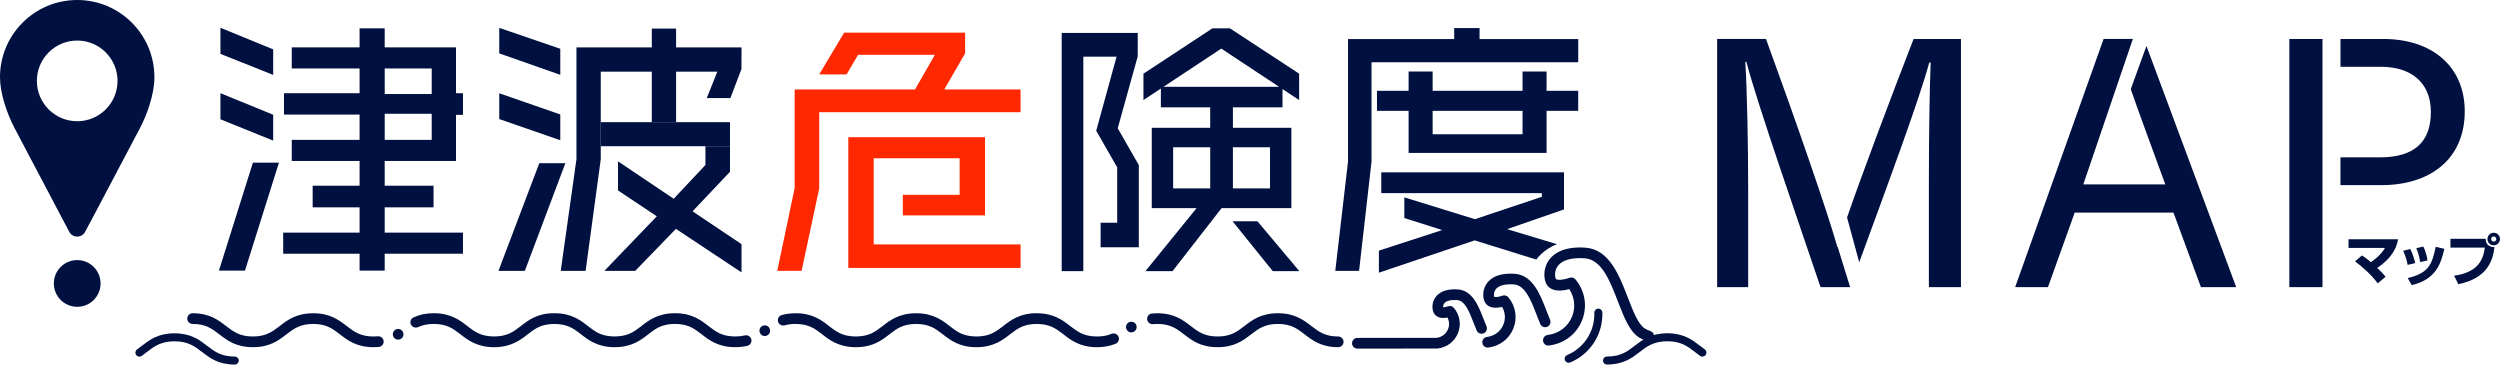 <?xml version="1.0" encoding="UTF-8"?><svg id="_レイヤー_2" xmlns="http://www.w3.org/2000/svg" viewBox="0 0 935.18 136.37"><defs><style>.cls-1{fill:#001040;}.cls-2{fill:#ff2800;}.cls-3{fill:none;}</style></defs><g id="_レイヤー_1-2"><g><g><path class="cls-1" d="M31.84,86.72c-1.28,2.37-4.67,2.37-5.93,0-5.23-9.84-15.97-30.24-20.5-38.87C2.53,42.34,0,34.79,0,28.88,0,12.93,12.93,0,28.88,0s28.88,12.93,28.88,28.88c0,6.48-2.84,14.3-5.69,19.6-4.39,8.16-14.86,28.29-20.23,38.24Zm12.13-56.46c0-8.33-6.76-15.09-15.09-15.09s-15.09,6.76-15.09,15.09,6.76,15.09,15.09,15.09,15.09-6.76,15.09-15.09Z"/><circle class="cls-1" cx="28.88" cy="106.03" r="8.74"/></g><g><path class="cls-1" d="M889.44,106c-2.3-3.19-6.01-6.41-8.48-8.22l2.57-2.23c.71,.46,1.71,1.11,3.34,2.51,.69-.46,3.74-2.55,5.28-5.32h-13.63v-3.24h18.54c-.42,2.23-1.44,6.39-7.79,10.73,2.04,1.98,2.55,2.61,3.11,3.28l-2.94,2.5Z"/><path class="cls-1" d="M900.62,99.09c-.23-1.34-.71-3.24-1.65-5.26l2.65-.71c1.02,1.96,1.54,4.03,1.84,5.3l-2.84,.67Zm.02,4.93c7.54-1.82,9.08-4.7,10.48-11.69l3.24,.75c-1.19,4.93-2.73,11.38-12.19,13.57l-1.52-2.63Zm4.7-5.99c-.5-2.82-1.06-4.26-1.48-5.22l2.65-.56c1.06,2.13,1.46,4.55,1.57,5.16l-2.73,.63Z"/><path class="cls-1" d="M929.82,89.32c.08,2.48,1.69,3.11,3.3,3.11-.61,4.97-2.57,11.65-13.53,13.88l-1.59-3.17c8.83-1.25,10.9-5.84,11.5-10.52h-12.86v-3.3h13.17Zm5.36,.1c0,1.27-1.02,2.34-2.34,2.34s-2.36-1.04-2.36-2.34,1.08-2.36,2.36-2.36,2.34,1.04,2.34,2.36Zm-3.32,0c0,.52,.44,.96,.98,.96s.96-.44,.96-.96-.44-.98-.96-.98-.98,.42-.98,.98Z"/></g><g><rect class="cls-1" x="856.38" y="14.58" width="12.4" height="92.83"/><path class="cls-1" d="M891.59,14.58h-16.08v10.4h15.14c10.94,0,18.67,5.6,18.67,16.94s-6.4,16.94-19.07,16.94h-14.75v10.4h15.28c18.14,0,31.21-9.6,31.21-27.61,0-16.94-12.4-27.07-30.41-27.07Z"/><path class="cls-1" d="M687.28,92.33c-3.2-11.74-16.14-48.95-26.67-77.76h-18.27V107.4h11.6v-36.94c0-16-.4-36.54-1.07-47.35h.4c4.13,15.87,19.74,60.55,27.74,84.29h11.07l-4.67-15.07h-.13Z"/><path class="cls-1" d="M715.82,14.58c-8.37,21.53-19.23,50.39-24.89,66.77l4.55,16.76c10.22-27.82,22.61-61.21,26.2-74.73h.53c-.4,9.74-.67,27.21-.67,44.55v39.48h12V14.58h-17.74Z"/><path class="cls-1" d="M802.94,17.17l-5.88,16.17c2.67,7.75,6.84,19.04,12.92,35.65h-30.68c7.07-20.81,18.55-54.42,18.55-54.42h-10.95l-33.08,92.83h12.27l10-27.87h36.94l10.27,27.87h13.2l-33.58-90.23Z"/></g><g><path class="cls-1" d="M139.71,129.87c-6.32,0-9.6-2.53-12.5-4.76-2.74-2.11-5.1-3.93-10.05-3.93s-7.32,1.82-10.06,3.93c-2.9,2.23-6.18,4.76-12.5,4.76s-9.6-2.53-12.5-4.76c-2.74-2.11-5.1-3.93-10.05-3.93-1.1,0-2-.9-2-2s.9-2,2-2c6.32,0,9.6,2.53,12.5,4.76,2.74,2.11,5.1,3.93,10.05,3.93s7.32-1.82,10.06-3.93c2.9-2.23,6.18-4.76,12.5-4.76s9.6,2.53,12.5,4.76c2.74,2.11,5.1,3.93,10.05,3.93,.56,0,1.1-.02,1.63-.07,1.1-.08,2.07,.71,2.17,1.81,.1,1.1-.71,2.07-1.81,2.17-.64,.06-1.31,.09-1.99,.09Z"/><path class="cls-1" d="M147.29,126.19c-.24-.35-.35-.73-.35-1.12h0c0-.64,.29-1.28,.86-1.67h0c.92-.62,2.16-.39,2.79,.52h0c.23,.34,.34,.73,.35,1.11h0c0,.64-.3,1.28-.87,1.67h0c-.35,.24-.74,.35-1.13,.35h0c-.64,0-1.26-.3-1.65-.86Z"/><path class="cls-1" d="M365.42,129.87h-.33c-6.27,0-9.78-2.75-12.34-4.76l-.26-.2c-2.71-2.06-4.85-3.68-9.79-3.73-4.94,.05-7.09,1.67-9.8,3.73l-.26,.2c-2.56,2.01-6.07,4.76-12.33,4.76h-.33c-6.27,0-9.92-2.86-12.34-4.76l-.25-.2c-2.72-2.06-4.86-3.68-9.8-3.73-1.51,0-2.85,.17-4.08,.52-1.05,.29-2.18-.35-2.47-1.38-.15-.52-.08-1.06,.18-1.53,.26-.46,.68-.8,1.2-.94,1.61-.46,3.45-.68,5.34-.67,6.26,0,9.77,2.75,12.33,4.76l.27,.21c2.71,2.05,4.85,3.67,9.78,3.72,4.93-.04,7.07-1.67,9.78-3.72l.28-.21c2.41-1.9,6.06-4.76,12.33-4.76h.34c6.27,0,9.91,2.86,12.33,4.76l.26,.21c2.72,2.05,4.86,3.67,9.79,3.72,4.93-.05,7.08-1.67,9.79-3.72l.27-.21c2.43-1.91,6.14-4.84,12.5-4.76h.17c6.26,0,9.91,2.86,12.32,4.76l.28,.21c2.71,2.05,4.85,3.68,9.78,3.72,2.09,0,3.81-.31,5.43-.99,1-.42,2.2,.09,2.62,1.08,.42,1.02-.06,2.19-1.08,2.62-2.08,.87-4.36,1.29-6.96,1.29h-.18c-6.26,0-9.77-2.75-12.33-4.76l-.26-.2c-2.71-2.06-4.86-3.68-9.79-3.73-4.94,.05-7.08,1.67-9.79,3.73l-.27,.2c-2.41,1.9-6.06,4.76-12.33,4.76Zm-135.33,0h-.33c-6.27,0-9.92-2.86-12.33-4.76l-.26-.2c-2.71-2.06-4.86-3.68-9.8-3.73-4.94,.05-7.08,1.67-9.79,3.73l-.26,.2c-2.42,1.9-6.07,4.76-12.33,4.76h-.33c-6.27,0-9.92-2.86-12.34-4.76l-.26-.2c-2.71-2.06-4.85-3.68-9.79-3.73-2.3,0-4.12,.37-5.88,1.18t-.02,0c-.97,.46-2.21,0-2.66-.96-.23-.49-.25-1.03-.07-1.54,.19-.5,.55-.9,1.04-1.12,2.25-1.06,4.72-1.57,7.55-1.57h.21c6.27,0,9.91,2.86,12.33,4.76l.26,.21c2.72,2.05,4.86,3.67,9.79,3.72,4.93-.05,7.07-1.67,9.78-3.72l.28-.21c2.58-2.03,6.1-4.82,12.49-4.76h.17c6.27,0,9.77,2.75,12.33,4.76l.27,.21c2.71,2.05,4.85,3.68,9.79,3.72,4.93-.05,7.07-1.67,9.79-3.72l.26-.21c2.42-1.9,6.06-4.76,12.33-4.76h.34c6.27,0,9.77,2.75,12.33,4.76l.27,.21c2.71,2.05,4.85,3.67,9.78,3.72,1.33,0,2.5-.13,3.6-.39,1.08-.26,2.16,.42,2.42,1.48,.25,1.07-.41,2.15-1.48,2.41-1.39,.33-2.92,.5-4.54,.5h-.16c-6.27,0-9.77-2.75-12.33-4.76l-.27-.2c-2.71-2.06-4.85-3.68-9.79-3.73-4.94,.05-7.08,1.67-9.8,3.73l-.25,.2c-2.57,2.01-6.07,4.76-12.34,4.76Zm55.99-4.17c-.63,0-1.2-.28-1.58-.78-.28-.36-.42-.79-.42-1.24,.01-.62,.29-1.19,.78-1.56,.85-.66,2.15-.49,2.81,.36,.27,.36,.41,.79,.41,1.24,0,.62-.29,1.19-.78,1.57-.35,.27-.77,.41-1.22,.41Zm137.13-1.36c-.64,0-1.25-.31-1.63-.83-.24-.34-.37-.74-.38-1.15,0-.65,.31-1.26,.83-1.64h.01c.86-.63,2.17-.41,2.79,.45,.24,.34,.37,.74,.37,1.16,.01,.64-.3,1.25-.83,1.63-.34,.25-.74,.38-1.16,.38Z"/><path class="cls-1" d="M500.58,129.87c-6.32,0-9.6-2.53-12.5-4.76-2.74-2.11-5.1-3.93-10.06-3.93s-7.32,1.82-10.06,3.93c-2.9,2.23-6.18,4.76-12.5,4.76s-9.6-2.53-12.5-4.76c-2.74-2.11-5.1-3.93-10.05-3.93-.56,0-1.1,.02-1.62,.07-1.1,.11-2.07-.71-2.17-1.81-.1-1.1,.71-2.07,1.81-2.17,.63-.06,1.3-.09,1.98-.09,6.32,0,9.6,2.53,12.5,4.76,2.74,2.11,5.1,3.93,10.06,3.93s7.32-1.82,10.06-3.93c2.9-2.23,6.18-4.76,12.5-4.76s9.6,2.53,12.5,4.76c2.74,2.11,5.1,3.93,10.06,3.93,1.1,0,2,.9,2,2s-.9,2-2,2Z"/></g><path class="cls-1" d="M87.82,136.37c-6.15,0-9.36-2.48-12.19-4.66-2.69-2.08-5.23-4.04-10.36-4.04s-7.67,1.96-10.36,4.04c-.62,.48-1.24,.96-1.89,1.42-.68,.48-1.61,.31-2.09-.36-.48-.68-.31-1.61,.36-2.09,.61-.43,1.2-.88,1.79-1.34,2.83-2.18,6.04-4.66,12.19-4.66s9.36,2.48,12.19,4.66c2.69,2.08,5.23,4.04,10.36,4.04,.83,0,1.5,.67,1.5,1.5s-.67,1.5-1.5,1.5Z"/><path class="cls-1" d="M601.15,136.37c-.83,0-1.5-.67-1.5-1.5s.67-1.5,1.5-1.5c5.13,0,7.67-1.96,10.36-4.04,2.83-2.18,6.04-4.66,12.19-4.66s9.36,2.48,12.19,4.66c.59,.45,1.17,.91,1.79,1.34,.68,.48,.84,1.41,.36,2.09-.48,.68-1.41,.84-2.09,.36-.65-.46-1.27-.94-1.89-1.42-2.69-2.08-5.23-4.04-10.36-4.04s-7.67,1.96-10.36,4.04c-2.83,2.18-6.04,4.66-12.19,4.66Z"/><polygon class="cls-1" points="102.19 18.47 82.46 10.39 82.46 20.15 102.19 28.02 102.19 18.47"/><polygon class="cls-1" points="102.19 42.93 82.46 34.86 82.46 44.62 102.19 52.6 102.19 42.93"/><polygon class="cls-1" points="81.9 101.22 91.64 101.22 104.35 60.84 94.61 60.84 81.9 101.22"/><path class="cls-1" d="M170.58,17.72h-26.68v-7.12h-9.39v7.12h-25.37v7.89h25.37v9.26h-28.28v7.99h28.28v9.46h-25.37v7.89h25.37v9.26h-17.55v8.09h17.55v9.46h-28.58v7.89h28.58v6.32h9.39v-6.32h29.28v-7.89h-29.28v-9.46h18.27v-8.09h-18.27v-9.26h26.68v-17.25h2.61v-8.09h-2.61V17.72Zm-9.09,24.84v9.76h-17.58v-9.76h17.58Zm-17.58-7.39v-9.56h17.58v9.56h-17.58Z"/><polygon class="cls-1" points="209.59 18.25 186.76 10.43 186.76 19.97 209.59 27.99 209.59 18.25"/><polygon class="cls-1" points="209.59 42.82 186.76 34.89 186.76 44.54 209.59 52.46 209.59 42.82"/><polygon class="cls-1" points="201.74 61.04 186.46 101.32 196.32 101.32 211.49 61.04 201.74 61.04"/><polygon class="cls-1" points="461.06 82.76 476.1 101.42 486.04 101.42 470.37 82.76 461.06 82.76"/><polygon class="cls-1" points="425.59 21.08 425.6 12.31 397.15 12.31 397.15 101.42 405.24 101.42 405.24 21.2 417.68 21.2 410.11 48.73 410.06 48.9 417.91 62.6 417.91 83.31 411.71 83.31 411.71 92.5 426 92.5 426 61.76 418.11 47.98 425.59 21.08"/><path class="cls-1" d="M483.06,47.81h-21.86v-7.65h18.55v-6.84l6.22,4.11v-9.87l-25.77-16.88-.11-.07h-6.58l-25.78,16.95v9.87l6.52-4.31v7.04h18.45v7.65h-21.86v30.05h16.77l-19.15,23.57h10.15l18.35-23.57h26.1v-30.05Zm-30.35,7.29v15.38h-13.87v-15.38h13.87Zm22.36,0v15.38h-13.87v-15.38h13.87Zm-39.84-22.63l21.62-14.29,21.62,14.29h-43.24Z"/><polygon class="cls-1" points="553.46 14.61 553.46 10.5 543.97 10.5 543.97 14.61 504.26 14.61 504.26 60.42 499.55 100.84 499.49 101.32 508.39 101.32 513.05 60.47 513.05 23.3 590.37 23.3 590.37 14.61 553.46 14.61"/><path class="cls-1" d="M578.53,26.75h-8.99v7.22h-33.63v-7.22h-8.99v7.22h-11.83v7.49h11.83v15.74h51.61v-15.74h11.83v-7.49h-11.83v-7.22Zm-42.62,23.47v-8.76h33.63v8.76h-33.63Z"/><path class="cls-2" d="M326.82,91.43h54.96v8.79h-64.45V51.32h51.14v29.25h-30.75v-7.69h21.26v-13.67h-32.15v32.22Zm26.4-57.96l7.8-13.49v-7.77h-45.25l-9.32,15.61h10.24l4.29-7.32h28.73l-7.43,12.97h-45.02v36.89l-6.52,30.97h9.11l6.59-30.83v-28.54h75.32v-8.49h-28.55Z"/><rect class="cls-3" x="224.73" y="26.81" width="19.09" height="18.89"/><polygon class="cls-1" points="273.07 64.26 273.07 54.69 263.88 54.69 263.88 61.71 252.01 74.35 231.18 60.36 231.18 71.24 245.69 80.91 226.09 101.32 237.62 101.32 252.84 85.61 277.38 101.9 277.38 91.33 259.06 79.05 273.07 64.26"/><polygon class="cls-3" points="243.82 26.81 224.73 26.81 224.73 45.7 233.88 37.05 224.73 45.7 243.82 45.7 243.82 26.81"/><rect class="cls-1" x="224.73" y="45.7" width="48.34" height="8.99"/><polygon class="cls-1" points="252.91 17.72 252.91 10.7 243.82 10.7 243.82 17.72 215.64 17.72 215.64 59.51 209.76 101.32 219.06 101.32 224.73 59.57 224.73 26.81 243.82 26.81 243.82 45.7 252.91 45.7 252.91 26.81 268.33 26.81 264.38 36.68 273.22 36.68 277.36 25.81 277.38 17.72 252.91 17.72"/><g><path class="cls-1" d="M579.2,129.28c-.99,0-1.86-.74-1.98-1.75-.14-1.1,.64-2.1,1.74-2.23,4.19-.52,7.6-3.11,9.12-6.92,1.36-3.4,.96-7.14-1.05-10.23-1.71,.47-4.44,.94-6.5,0-1.12-.51-1.93-1.38-2.34-2.51-.76-2.09-.86-5.58,1.37-8.55,1.76-2.33,5.53-5,13.53-4.44,8.87,.62,12.59,10.26,15.88,18.76,1.92,4.98,3.91,10.13,6.43,11.54,.65,.37,1.32,.67,1.98,.89,1.04,.36,1.6,1.5,1.24,2.54-.36,1.04-1.5,1.6-2.54,1.24-.89-.31-1.78-.71-2.63-1.19-3.77-2.11-5.93-7.69-8.21-13.59-2.99-7.75-6.09-15.77-12.43-16.22-4.92-.35-8.38,.64-10.05,2.85-1.36,1.81-1.13,3.91-.81,4.77,.04,.1,.07,.17,.25,.25,1.03,.47,3.53-.06,4.9-.57,.8-.3,1.71-.06,2.25,.6,3.61,4.41,4.53,10.14,2.45,15.32-2.07,5.18-6.69,8.7-12.34,9.4-.08,.01-.17,.02-.25,.02Z"/><path class="cls-1" d="M556.48,130.02c-.99,0-1.86-.74-1.98-1.75-.14-1.1,.64-2.09,1.74-2.23,2.83-.35,5.13-2.1,6.16-4.67,.87-2.17,.67-4.55-.5-6.56-1.32,.31-3.2,.54-4.68-.13-.95-.43-1.63-1.17-1.99-2.13-.6-1.64-.68-4.38,1.07-6.71,1.35-1.8,4.24-3.86,10.27-3.43,6.77,.48,9.54,7.63,11.97,13.94,.44,1.13,.86,2.24,1.3,3.27,.43,1.02-.04,2.19-1.06,2.62s-2.19-.04-2.62-1.06c-.46-1.07-.9-2.22-1.35-3.4-2.11-5.45-4.28-11.09-8.52-11.39-3.31-.24-5.72,.42-6.8,1.85-.74,.98-.74,2.19-.54,2.83,.5,.17,1.94-.05,3.05-.46,.8-.3,1.71-.06,2.25,.6,2.74,3.35,3.44,7.7,1.86,11.65-1.58,3.94-5.08,6.61-9.38,7.15-.08,.01-.17,.02-.25,.02Z"/><path class="cls-1" d="M507.76,130.4c-1.1,0-2-.89-2-2s.89-2,2-2l29.67-.02c1.95-.28,3.53-1.5,4.24-3.27,.57-1.42,.49-2.97-.2-4.33-1.06,.21-2.41,.3-3.54-.21-.84-.39-1.45-1.04-1.77-1.9-.5-1.37-.57-3.66,.89-5.59,1.11-1.47,3.44-3.15,8.29-2.82,5.49,.39,7.76,6.27,9.59,10.99,.38,1,.75,1.94,1.12,2.8,.44,1.01-.02,2.19-1.03,2.63-1.01,.44-2.19-.02-2.63-1.03-.41-.94-.81-1.97-1.19-2.96-1.56-4.05-3.18-8.23-6.14-8.44-2.37-.17-4.08,.27-4.81,1.23-.36,.48-.44,1.06-.4,1.47,.47,0,1.26-.17,1.78-.36,.8-.3,1.71-.06,2.26,.6,2.21,2.7,2.77,6.22,1.5,9.4-1.27,3.18-4.1,5.34-7.57,5.77-.08,.01-.16,.02-.25,.02l-29.8,.02h0Z"/></g><path class="cls-1" d="M586.79,135.7c-.61,0-1.15-.36-1.39-.92-.15-.37-.15-.78,0-1.15,.15-.37,.44-.66,.81-.81,6.18-2.58,10.18-8.57,10.18-15.25,0-.19,0-.38,0-.57h0c-.01-.4,.13-.78,.4-1.08,.28-.29,.65-.46,1.05-.47h.05c.81,0,1.47,.64,1.5,1.45,0,.24,0,.49,0,.67,0,7.9-4.72,14.97-12.03,18.02-.18,.07-.37,.11-.57,.11Z"/><path class="cls-1" d="M563.76,85.72l21.29-7.38v-13.88h-68.36v7.79h60.07v1.36l-25.04,8.38-26.4-8.16v7.73l14.16,4.5-23.68,7.7v8.24l35.84-12.08,23.02,7.17c1.97-2.56,4.74-4.61,7.76-5.74l-18.65-5.63Z"/></g></g></svg>